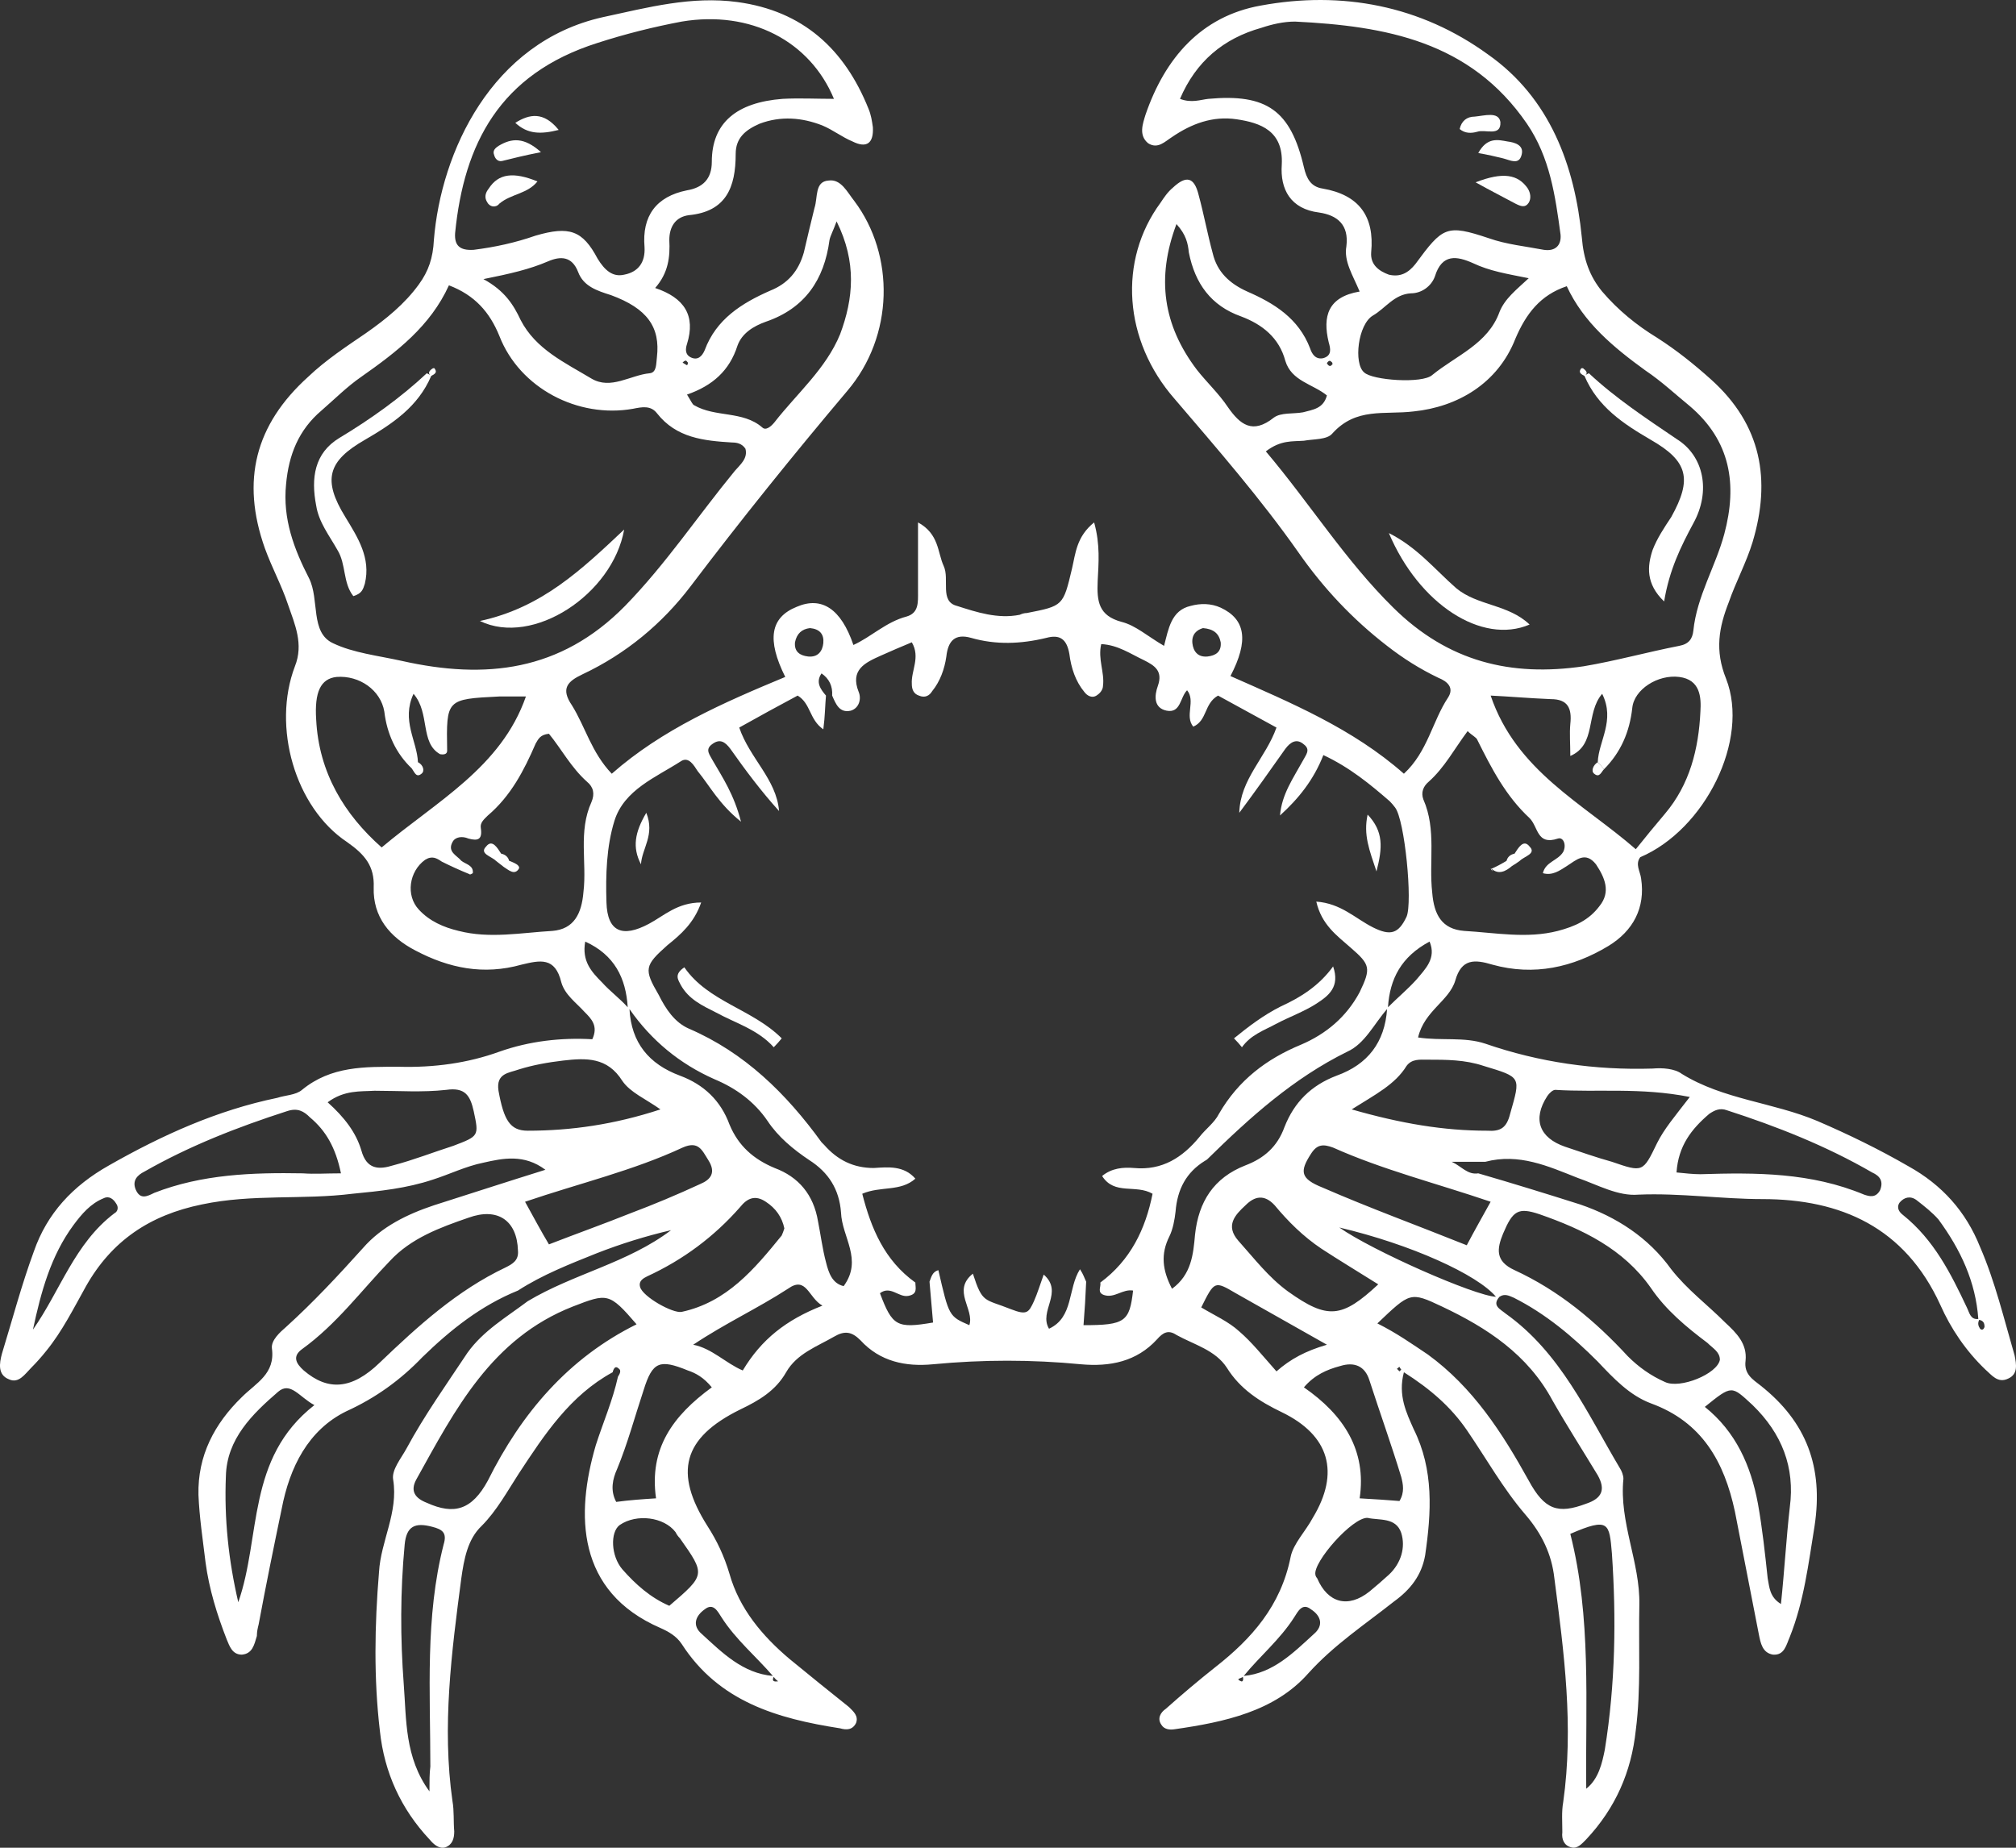 <svg width="120" height="110" viewBox="0 0 120 110" fill="none" xmlns="http://www.w3.org/2000/svg">
<rect x="0" y="0" width="120" height="110" fill="#333333" stroke="none"/>
<path fill-rule="evenodd" clip-rule="evenodd" d="M119.549 82.064C118.916 82.381 118.548 81.852 118.179 81.535C117.02 80.425 116.124 79.103 115.492 77.676C113.385 73.076 109.592 71.385 104.903 71.385C102.479 71.385 100.003 71.015 97.527 71.12C96.316 71.226 95.104 70.539 93.892 70.116C92.154 69.429 90.415 68.636 88.413 69.164C87.746 69.164 87.079 69.164 86.411 69.164C86.991 69.429 87.359 69.957 87.992 69.852C89.994 70.433 92.048 71.067 94.05 71.702C96.21 72.442 98.107 73.658 99.477 75.561C100.425 76.777 101.637 77.676 102.69 78.733C103.375 79.367 104.007 80.002 103.902 81.006C103.797 81.799 104.323 82.116 104.797 82.486C107.537 84.654 108.538 87.35 108.011 90.839C107.642 93.112 107.379 95.333 106.536 97.447C106.325 97.923 106.22 98.557 105.535 98.505C104.903 98.399 104.797 97.817 104.692 97.289C104.218 94.857 103.744 92.425 103.27 89.993C102.637 87.033 101.32 84.654 98.265 83.544C97 83.068 96.052 82.064 95.104 81.059C93.629 79.579 91.996 78.204 90.099 77.253C89.836 77.147 89.572 76.988 89.256 77.2C88.782 77.728 89.309 77.94 89.625 78.204C92.891 80.53 94.472 84.125 96.421 87.403C96.526 87.561 96.632 87.826 96.632 88.037C96.368 90.628 97.633 93.007 97.58 95.544C97.527 98.029 97.685 100.566 97.369 102.998C97.106 105.483 96.157 107.65 94.419 109.501C94.156 109.765 93.892 110.082 93.523 109.976C93.102 109.871 92.944 109.501 92.996 109.078C92.996 108.443 92.944 107.862 93.049 107.28C93.681 102.787 93.102 98.399 92.522 93.958C92.364 92.531 91.785 91.315 90.784 90.152C89.467 88.619 88.466 86.821 87.307 85.13C86.359 83.755 85.147 82.698 83.566 81.693C83.198 83.068 83.724 84.125 84.146 85.077C85.358 87.509 85.2 90.046 84.831 92.584C84.62 93.8 83.935 94.645 82.987 95.333C81.248 96.707 79.404 97.923 77.877 99.615C75.875 101.888 72.872 102.522 69.922 102.945C69.606 102.998 69.289 102.945 69.131 102.681C68.868 102.311 69.079 101.941 69.395 101.729C70.343 100.883 71.344 100.038 72.345 99.245C74.505 97.553 76.243 95.597 76.823 92.689C76.981 91.896 77.719 91.156 78.14 90.363C79.773 87.667 79.141 85.447 76.296 84.072C74.979 83.438 73.82 82.698 73.03 81.429C72.345 80.372 71.081 80.055 70.027 79.473C69.553 79.156 69.237 79.314 68.868 79.737C67.656 81.059 66.076 81.376 64.337 81.218C61.422 80.936 58.489 80.936 55.539 81.218C53.906 81.376 52.378 81.059 51.219 79.79C50.693 79.262 50.271 79.209 49.639 79.579C48.638 80.16 47.426 80.583 46.794 81.693C46.162 82.804 45.161 83.385 44.054 83.914C40.63 85.605 40.103 87.667 42.105 90.839C42.685 91.738 43.106 92.636 43.422 93.694C44.002 95.756 45.371 97.394 47.005 98.769C48.164 99.721 49.34 100.672 50.534 101.624C50.798 101.888 51.114 102.152 50.956 102.575C50.745 102.998 50.376 102.998 50.008 102.892C46.267 102.311 42.79 101.306 40.577 97.87C40.261 97.394 39.787 97.13 39.313 96.919C34.308 94.751 34.255 90.152 35.467 86.028C35.889 84.707 36.468 83.385 36.784 81.958C36.89 81.799 36.995 81.588 36.837 81.482C36.626 81.27 36.521 81.482 36.468 81.693C33.939 83.068 32.412 85.394 30.884 87.72C30.199 88.777 29.567 89.94 28.671 90.839C27.828 91.632 27.617 92.848 27.459 93.958C26.88 98.346 26.3 102.787 26.933 107.227C27.038 107.809 26.985 108.443 27.038 109.025C27.038 109.448 26.933 109.818 26.511 109.976C26.142 110.082 25.826 109.818 25.563 109.501C23.877 107.703 22.876 105.536 22.613 103.051C22.244 99.932 22.297 96.76 22.56 93.588C22.665 91.738 23.719 90.046 23.403 88.09C23.297 87.509 23.877 86.821 24.193 86.24C25.247 84.284 26.564 82.433 27.828 80.53C28.776 79.209 30.146 78.416 31.411 77.464C34.15 75.825 37.364 75.191 39.945 73.235C38.435 73.587 36.96 74.046 35.52 74.609C33.939 75.244 32.306 75.878 30.831 76.83C28.618 77.728 26.827 79.156 25.141 80.795C23.824 82.169 22.349 83.227 20.611 84.019C18.345 85.13 17.239 87.35 16.765 89.835C16.291 92.108 15.817 94.434 15.395 96.707C15.342 96.919 15.29 97.13 15.29 97.394C15.132 97.923 15.026 98.452 14.394 98.505C13.815 98.505 13.657 97.976 13.498 97.606C12.919 96.126 12.445 94.593 12.234 93.007C12.076 91.685 11.865 90.31 11.813 88.989C11.76 86.663 12.761 84.76 14.394 83.174C15.237 82.328 16.396 81.799 16.185 80.266C16.133 79.79 16.66 79.314 17.028 78.997C18.661 77.517 20.137 75.931 21.612 74.292C22.718 73.023 24.246 72.283 25.826 71.755C27.986 71.067 30.093 70.38 32.464 69.64C31.2 68.689 29.936 68.953 28.776 69.217C27.723 69.429 26.775 69.904 25.774 70.222C24.193 70.75 22.613 70.909 20.98 71.067C18.029 71.438 15.026 71.067 12.023 71.702C8.915 72.336 6.65 73.869 5.122 76.566C4.384 77.887 3.7 79.262 2.751 80.425C2.47 80.777 2.172 81.112 1.856 81.429C1.487 81.799 1.118 82.381 0.539 82.116C-0.146 81.852 -0.041 81.165 0.117 80.583C0.749 78.522 1.276 76.513 2.014 74.504C2.804 72.231 4.332 70.592 6.492 69.376C9.653 67.578 12.919 66.098 16.502 65.358C16.976 65.199 17.608 65.199 17.977 64.882C19.715 63.455 21.717 63.508 23.772 63.508C25.826 63.561 27.828 63.296 29.725 62.609C31.516 61.975 33.413 61.763 35.256 61.869C35.625 61.076 35.204 60.653 34.782 60.23C34.308 59.702 33.623 59.226 33.413 58.486C33.044 56.953 32.148 57.164 31.042 57.428C28.776 58.063 26.722 57.64 24.72 56.582C23.192 55.789 22.191 54.574 22.244 52.829C22.297 51.56 21.717 50.873 20.663 50.133C17.555 48.071 16.185 43.26 17.555 39.666C18.082 38.344 17.555 37.181 17.134 35.965C16.765 34.855 16.185 33.797 15.764 32.635C14.341 28.617 15.184 25.286 18.345 22.431C19.399 21.427 20.611 20.634 21.77 19.841C22.981 18.995 24.088 18.096 24.931 16.933C25.51 16.14 25.774 15.348 25.826 14.29C26.248 9.057 29.251 2.501 35.889 1.021C38.575 0.44 41.157 -0.248 43.896 0.122C47.795 0.651 50.271 2.924 51.693 6.466C51.851 6.836 51.904 7.206 51.957 7.576C52.01 8.528 51.588 8.845 50.745 8.422C50.113 8.158 49.586 7.735 48.954 7.471C47.742 6.995 46.478 6.889 45.214 7.365C44.37 7.735 43.791 8.211 43.791 9.162C43.791 11.171 43.212 12.598 40.999 12.81C40.209 12.916 39.84 13.497 39.84 14.29C39.892 15.295 39.787 16.246 38.997 17.145C40.735 17.727 41.42 18.784 40.894 20.475C40.788 20.793 40.788 21.11 41.104 21.268C41.526 21.48 41.789 21.216 41.947 20.846C42.632 18.995 44.16 18.044 45.846 17.303C46.899 16.881 47.532 16.14 47.848 15.03C48.058 14.132 48.269 13.233 48.48 12.387C48.691 11.753 48.48 10.801 49.323 10.748C50.06 10.643 50.429 11.435 50.85 11.964C53.274 15.189 53.221 20 50.429 23.277C47.215 27.084 44.107 30.943 41.104 34.908C39.418 37.128 37.258 38.925 34.677 40.141C33.781 40.564 33.36 40.987 34.045 41.992C34.835 43.26 35.204 44.794 36.415 46.062C39.418 43.419 43.053 41.833 46.741 40.3C45.635 38.08 45.846 36.758 47.426 36.124C48.901 35.489 50.06 36.229 50.798 38.397C51.852 37.921 52.747 37.022 53.959 36.705C54.696 36.494 54.644 35.859 54.644 35.225C54.644 33.956 54.644 32.687 54.644 31.101C55.908 31.789 55.803 32.899 56.171 33.692C56.54 34.485 55.908 35.806 56.962 36.071C58.121 36.441 59.385 36.864 60.702 36.599C60.807 36.547 60.965 36.494 61.124 36.494C63.284 36.071 63.284 36.071 63.81 33.85C64.021 32.952 64.074 31.947 65.127 31.101C65.496 32.423 65.391 33.533 65.338 34.59C65.285 35.806 65.391 36.652 66.761 37.022C67.604 37.234 68.288 37.868 69.289 38.45C69.553 37.445 69.711 36.335 70.87 36.071C71.449 35.912 72.082 35.912 72.661 36.176C74.136 36.864 74.347 38.132 73.241 40.247C76.823 41.833 80.511 43.366 83.566 46.062C84.989 44.741 85.252 42.943 86.201 41.516C86.569 40.934 86.148 40.564 85.621 40.353C84.515 39.824 83.514 39.19 82.565 38.45C80.511 36.864 78.772 35.013 77.297 32.899C75.032 29.674 72.45 26.713 69.922 23.753C66.866 20.264 66.55 15.506 69.079 12.07C69.289 11.753 69.5 11.435 69.816 11.171C70.606 10.431 71.081 10.537 71.344 11.594C71.66 12.757 71.871 13.92 72.187 15.083C72.45 16.193 73.188 16.881 74.242 17.356C75.822 18.044 77.297 18.942 77.982 20.74C78.087 21.057 78.298 21.427 78.772 21.321C79.299 21.163 79.194 20.74 79.088 20.37C78.72 18.837 79.036 17.674 80.932 17.356C80.511 16.352 79.984 15.559 80.142 14.66C80.3 13.392 79.615 12.81 78.509 12.651C76.823 12.44 76.191 11.277 76.296 9.797C76.402 7.788 75.032 7.312 73.609 7.101C72.187 6.889 70.923 7.365 69.763 8.158C69.342 8.422 68.921 8.898 68.341 8.528C67.762 8.052 68.025 7.365 68.183 6.836C69.342 3.453 71.502 0.968 75.032 0.334C79.879 -0.565 84.567 0.334 88.571 3.241C92.259 5.832 93.734 9.85 94.156 14.132C94.261 15.453 94.63 16.458 95.367 17.356C96.316 18.467 97.422 19.365 98.634 20.105C99.793 20.846 100.846 21.691 101.847 22.59C104.85 25.286 105.43 28.564 104.323 32.264C103.955 33.48 103.322 34.643 102.901 35.859C102.321 37.34 102.058 38.714 102.743 40.406C104.165 44.053 101.478 49.393 97.633 51.032C97.317 51.455 97.633 51.877 97.685 52.3C97.949 54.045 97.211 55.419 95.736 56.318C93.629 57.587 91.311 58.115 88.835 57.428C87.781 57.111 86.991 57.058 86.622 58.38C86.253 59.596 84.778 60.177 84.409 61.763C85.779 61.975 87.149 61.71 88.413 62.133C91.627 63.243 94.946 63.719 98.37 63.614C98.95 63.561 99.687 63.614 100.109 63.931C102.585 65.464 105.535 65.622 108.169 66.733C110.013 67.525 111.857 68.424 113.595 69.429C115.597 70.539 117.02 72.125 117.863 74.239C118.758 76.301 119.285 78.522 119.917 80.689C120.023 81.218 120.128 81.799 119.549 82.064ZM6.913 71.649C6.755 71.385 6.492 71.173 6.176 71.332C5.385 71.649 4.859 72.283 4.384 72.918C3.015 74.768 2.435 76.936 1.961 79.156C3.594 76.83 4.437 74.028 6.808 72.231C7.019 72.125 7.071 71.861 6.913 71.649ZM20.295 69.852C19.979 68.319 19.399 67.314 18.451 66.521C18.082 66.151 17.713 65.94 17.081 66.151C14.131 67.103 11.286 68.213 8.599 69.746C8.178 69.957 7.862 70.275 8.072 70.803C8.336 71.438 8.757 71.226 9.179 71.015C12.023 69.904 15.026 69.799 18.029 69.852C18.714 69.904 19.399 69.852 20.295 69.852ZM28.197 66.151C27.986 65.199 27.67 64.724 26.564 64.882C25.141 65.041 23.719 64.935 22.297 64.935C21.454 64.988 20.505 64.882 19.504 65.622C20.505 66.521 21.19 67.42 21.506 68.477C21.822 69.64 22.56 69.64 23.403 69.376C24.615 69.059 25.826 68.583 26.985 68.213C28.513 67.631 28.513 67.631 28.197 66.151ZM18.714 83.649C17.819 83.174 17.292 82.222 16.554 82.856C15.026 84.178 13.498 85.658 13.446 87.879C13.341 90.416 13.604 92.901 14.183 95.385C15.553 91.474 14.658 86.821 18.714 83.649ZM30.831 74.451C30.778 72.653 29.619 71.861 27.881 72.495C26.195 73.076 24.456 73.711 23.192 75.085C21.506 76.83 20.031 78.839 17.977 80.319C17.397 80.742 17.608 81.165 18.082 81.588C19.504 82.804 20.927 82.751 22.613 81.112C24.878 78.944 27.196 76.83 30.093 75.455C30.515 75.244 30.884 75.032 30.831 74.451ZM101.478 83.755C103.322 85.235 104.218 87.244 104.639 89.517C104.903 90.998 105.061 92.478 105.219 93.958C105.324 94.487 105.324 95.068 106.009 95.491C106.22 93.482 106.325 91.579 106.536 89.729C106.852 87.35 106.062 85.341 104.323 83.649C103.059 82.486 103.112 82.433 101.478 83.755ZM90.152 75.614C92.786 76.83 94.946 78.627 96.895 80.742C97.527 81.376 98.265 81.905 99.108 82.275C100.003 82.698 102.216 81.799 102.374 80.953C102.374 80.478 101.953 80.266 101.637 79.949C100.372 78.997 99.16 77.993 98.265 76.671C96.632 74.345 94.208 73.182 91.627 72.283C90.362 71.861 90.046 72.072 89.467 73.446C89.098 74.345 88.993 75.085 90.152 75.614ZM99.951 40.3C98.686 40.141 97.264 41.04 97.159 42.15C97 43.578 96.474 44.794 95.473 45.798C95.367 45.657 95.244 45.516 95.104 45.375C95.156 44.106 96.157 42.89 95.367 41.304C94.366 42.467 95.051 44.318 93.471 45.005C93.471 44.265 93.418 43.683 93.471 43.102C93.576 42.15 93.313 41.621 92.312 41.621C91.047 41.569 89.836 41.463 88.729 41.41C90.257 45.904 94.208 47.807 97.369 50.556C97.931 49.851 98.511 49.146 99.108 48.441C100.583 46.697 101.11 44.582 101.215 42.362C101.268 41.516 101.215 40.459 99.951 40.3ZM81.617 15.03C81.564 15.77 82.091 16.14 82.671 16.352C83.356 16.511 83.83 16.246 84.251 15.718C85.884 13.497 86.095 13.339 88.624 14.184C89.678 14.555 90.784 14.66 91.89 14.872C92.575 14.977 92.944 14.607 92.891 13.973C92.575 11.647 92.259 9.374 90.889 7.365C87.518 2.448 82.46 1.55 77.086 1.285C76.402 1.285 75.717 1.444 75.085 1.655C72.819 2.29 71.186 3.664 70.238 5.885C70.923 6.149 71.449 5.938 71.924 5.885C75.401 5.567 76.823 6.572 77.613 9.955C77.771 10.643 78.035 11.118 78.72 11.224C80.88 11.594 81.828 12.863 81.617 15.03ZM81.196 22.167C81.67 22.643 84.673 22.854 85.252 22.326C86.675 21.163 88.571 20.475 89.256 18.572C89.572 17.779 90.257 17.251 90.995 16.563C89.678 16.299 88.677 16.14 87.676 15.665C86.727 15.242 85.832 15.083 85.41 16.458C85.2 17.039 84.62 17.462 83.988 17.462C82.987 17.515 82.46 18.361 81.722 18.784C80.827 19.312 80.563 21.639 81.196 22.167ZM94.261 39.666C96.157 39.348 98.054 38.82 99.951 38.45C100.53 38.344 100.741 38.027 100.794 37.551C101.004 35.489 102.111 33.745 102.637 31.789C103.428 28.828 103.006 26.238 100.583 24.176C99.74 23.489 98.897 22.696 97.949 22.061C96.052 20.687 94.261 19.207 93.26 17.039C91.68 17.568 90.837 18.678 90.204 20.158C89.151 22.854 86.727 24.229 84.146 24.493C82.407 24.705 80.722 24.229 79.299 25.815C78.983 26.185 78.193 26.132 77.613 26.238C76.928 26.291 76.243 26.185 75.348 26.872C77.982 29.991 80.089 33.375 82.934 36.176C86.201 39.401 89.941 40.3 94.261 39.666ZM75.822 24.863C76.243 24.546 76.981 24.652 77.561 24.546C78.14 24.387 78.772 24.335 78.983 23.542C78.14 22.854 76.876 22.696 76.507 21.48C76.138 20.105 75.137 19.312 73.873 18.837C72.082 18.202 71.133 16.881 70.764 15.03C70.712 14.502 70.606 13.973 70.027 13.339C68.815 16.563 69.237 19.365 71.239 22.009C71.818 22.749 72.556 23.436 73.083 24.229C73.82 25.286 74.558 25.868 75.822 24.863ZM78.983 21.639C79.088 21.797 79.194 21.85 79.299 21.691C79.352 21.691 79.299 21.639 79.299 21.586C79.246 21.533 79.194 21.48 79.141 21.48C79.088 21.48 78.983 21.586 78.983 21.639ZM84.725 47.595C85.516 49.393 85.041 51.296 85.252 53.146C85.358 54.468 85.832 55.314 87.149 55.419C88.993 55.525 90.889 55.895 92.733 55.419C93.734 55.155 94.577 54.785 95.209 53.939C95.894 53.093 95.525 52.248 94.999 51.455C94.366 50.661 93.84 51.19 93.26 51.56C92.838 51.825 92.417 52.142 91.838 51.983C91.996 51.296 92.733 51.243 93.049 50.714C93.26 50.291 93.049 49.816 92.733 49.921C91.469 50.344 91.574 49.234 91.047 48.706C89.625 47.384 88.782 45.745 87.939 44.053C87.886 43.895 87.623 43.789 87.359 43.525C86.569 44.582 85.99 45.692 85.041 46.538C84.725 46.802 84.567 47.172 84.725 47.595ZM82.618 59.966C83.198 59.384 83.777 58.908 84.304 58.327C84.831 57.693 85.516 57.058 85.094 56.054C83.408 56.953 82.724 58.274 82.618 59.966ZM70.975 38.291C71.028 38.767 71.291 39.137 71.871 39.084C72.345 39.031 72.714 38.82 72.661 38.238C72.556 37.709 72.24 37.445 71.607 37.392C71.239 37.498 70.923 37.762 70.975 38.291ZM48.111 39.084C48.691 39.137 48.954 38.767 49.007 38.291C49.059 37.762 48.796 37.445 48.216 37.392C47.742 37.445 47.426 37.709 47.321 38.238C47.268 38.82 47.637 39.031 48.111 39.084ZM40.894 23.489C41.157 23.912 41.21 24.07 41.315 24.123C42.579 24.863 44.212 24.44 45.371 25.445C45.582 25.656 45.898 25.392 46.109 25.128C47.426 23.436 49.165 21.956 50.008 19.894C50.798 17.779 51.008 15.612 49.797 13.18C49.586 13.762 49.428 14.026 49.375 14.29C49.059 16.669 47.9 18.361 45.582 19.154C44.845 19.418 44.16 19.841 43.896 20.581C43.422 22.061 42.421 22.96 40.894 23.489ZM18.398 34.432C19.03 35.701 18.451 37.657 19.82 38.291C21.032 38.873 22.507 39.031 23.93 39.348C28.882 40.459 33.36 39.983 37.206 36.071C39.629 33.586 41.526 30.731 43.738 28.035C44.054 27.665 44.529 27.295 44.371 26.713C44.16 26.396 43.844 26.343 43.58 26.343C41.895 26.238 40.261 26.079 39.102 24.599C38.733 24.123 38.207 24.229 37.68 24.335C34.413 24.916 30.936 23.119 29.725 20C29.145 18.572 28.25 17.568 26.722 16.986C25.616 19.418 23.614 20.951 21.506 22.431C20.663 23.013 19.926 23.753 19.136 24.44C17.766 25.603 17.186 27.084 17.028 28.828C16.818 30.89 17.502 32.687 18.398 34.432ZM36.363 17.568C35.52 17.303 34.73 17.039 34.413 16.193C34.045 15.242 33.36 15.242 32.622 15.559C31.516 16.035 30.357 16.299 28.776 16.616C30.041 17.303 30.568 18.149 30.989 19.048C31.885 20.793 33.623 21.586 35.204 22.537C36.363 23.224 37.522 22.326 38.681 22.22C39.102 22.167 39.05 21.639 39.102 21.268C39.313 19.471 38.523 18.361 36.363 17.568ZM28.197 14.872C29.461 14.713 30.673 14.449 31.885 14.026C33.887 13.444 34.677 13.709 35.572 15.4C35.994 16.088 36.468 16.511 37.153 16.352C37.996 16.193 38.417 15.612 38.365 14.713C38.207 12.863 39.05 11.7 40.894 11.33C41.842 11.171 42.369 10.643 42.369 9.638C42.369 7.312 43.844 6.096 46.583 5.885C47.584 5.832 48.638 5.885 49.639 5.885C48.216 2.448 44.687 0.598 40.577 1.285C38.892 1.603 37.206 2.025 35.572 2.554C29.725 4.404 27.617 8.581 27.091 13.867C27.038 14.607 27.354 14.925 28.197 14.872ZM40.63 21.586C40.735 21.656 40.823 21.709 40.894 21.744C40.929 21.709 40.946 21.656 40.946 21.586C40.894 21.533 40.841 21.427 40.788 21.48C40.735 21.48 40.683 21.533 40.63 21.586ZM31.305 41.463C30.778 41.463 30.252 41.463 29.725 41.463C26.564 41.621 26.564 41.621 26.616 44.688C26.616 44.846 26.511 44.952 26.195 44.899C24.983 44.212 25.616 42.467 24.615 41.304C23.877 42.89 24.825 44.106 24.878 45.375C25.194 45.534 25.299 45.904 25.089 46.062C24.773 46.327 24.667 45.956 24.509 45.745C23.561 44.846 23.034 43.683 22.876 42.362C22.665 41.093 21.401 40.194 20.031 40.3C19.083 40.406 18.714 41.199 18.82 42.837C18.978 46.009 20.505 48.494 22.718 50.45C25.984 47.701 29.83 45.692 31.305 41.463ZM34.73 53.093C34.94 51.349 34.413 49.498 35.204 47.754C35.414 47.261 35.327 46.855 34.94 46.538C33.992 45.692 33.413 44.582 32.675 43.683C32.148 43.736 32.043 44.001 31.885 44.265C31.2 45.851 30.41 47.384 29.04 48.547C28.829 48.758 28.566 48.97 28.619 49.287C28.724 49.974 28.46 50.08 27.881 49.921C27.512 49.763 27.091 49.816 26.933 50.133C26.616 50.714 27.196 50.926 27.459 51.243C27.723 51.455 28.197 51.507 28.144 51.983C28.039 52.036 27.986 52.089 27.934 52.036C27.407 51.825 26.827 51.56 26.3 51.296C25.984 51.084 25.721 50.926 25.299 51.19C24.351 51.877 24.14 53.305 24.931 54.151C25.563 54.838 26.406 55.208 27.301 55.419C29.145 55.895 31.042 55.525 32.886 55.419C34.15 55.314 34.624 54.415 34.73 53.093ZM35.836 58.486C36.31 59.014 36.89 59.437 37.364 59.966C37.258 58.221 36.574 56.847 34.835 56.054C34.624 57.217 35.204 57.851 35.836 58.486ZM39.313 66.045C38.417 65.411 37.522 65.041 37.048 64.354C36.152 62.926 34.888 62.979 33.518 63.138C32.622 63.243 31.727 63.402 30.884 63.666C30.304 63.878 29.514 63.878 29.672 64.935C29.988 66.68 30.357 67.314 31.411 67.314C33.992 67.314 36.574 66.944 39.313 66.045ZM41.684 70.486C42.316 70.222 42.632 69.799 42.158 69.059C41.789 68.477 41.578 67.896 40.63 68.319C37.68 69.693 34.519 70.433 31.253 71.543C31.779 72.495 32.201 73.288 32.675 74.081C34.308 73.446 35.941 72.865 37.522 72.231C38.927 71.702 40.314 71.12 41.684 70.486ZM71.397 67.684C71.766 67.208 72.292 66.838 72.556 66.31C73.715 64.301 75.401 63.032 77.455 62.186C78.93 61.552 80.142 60.547 80.932 59.067C81.617 57.64 81.564 57.428 80.405 56.424C79.562 55.684 78.667 55.049 78.351 53.675C79.826 53.781 80.669 54.679 81.722 55.208C82.776 55.737 83.25 55.578 83.724 54.574C84.093 53.728 83.619 48.811 83.04 48.071C82.934 47.93 82.829 47.807 82.723 47.701C81.564 46.697 80.353 45.692 78.772 44.952C78.193 46.432 77.297 47.542 76.191 48.547C76.296 47.278 76.981 46.327 77.561 45.269C77.719 44.952 78.035 44.635 77.613 44.318C77.192 43.948 76.823 44.159 76.507 44.582C75.611 45.851 74.716 47.12 73.767 48.388C73.82 46.379 75.348 45.111 75.98 43.313C74.751 42.644 73.592 42.009 72.503 41.41C71.66 41.886 71.871 42.89 71.028 43.26C70.501 42.626 71.186 41.727 70.659 41.093C70.238 41.516 70.29 42.467 69.448 42.309C68.657 42.15 68.71 41.41 68.921 40.829C69.237 39.93 68.71 39.613 68.078 39.295C67.287 38.925 66.55 38.397 65.549 38.344C65.338 39.243 65.76 40.036 65.654 40.829C65.654 41.04 65.496 41.252 65.338 41.357C65.022 41.621 64.706 41.41 64.548 41.199C64.021 40.564 63.758 39.771 63.652 38.925C63.494 38.027 63.073 37.762 62.283 37.974C60.755 38.344 59.28 38.397 57.805 37.974C56.856 37.709 56.435 38.132 56.33 39.084C56.224 39.824 55.961 40.564 55.487 41.146C55.328 41.41 55.065 41.569 54.696 41.41C54.38 41.304 54.275 41.04 54.275 40.723C54.222 39.93 54.802 39.137 54.275 38.238C53.643 38.502 53.011 38.767 52.431 39.031C51.483 39.454 50.587 39.877 51.114 41.199C51.272 41.569 51.167 42.15 50.64 42.309C49.955 42.467 49.744 41.886 49.533 41.41C49.569 40.846 49.358 40.406 48.901 40.089C48.532 40.617 48.849 41.04 49.165 41.41C49.112 41.992 49.112 42.626 49.007 43.419C48.164 42.837 48.269 41.886 47.479 41.41C46.355 42.009 45.196 42.644 44.002 43.313C44.634 45.163 46.214 46.379 46.373 48.283C45.319 47.12 44.37 45.851 43.475 44.582C43.159 44.159 42.843 43.948 42.369 44.318C41.947 44.635 42.263 44.952 42.421 45.269C43.001 46.274 43.686 47.278 44.107 48.917C42.79 47.86 42.263 46.802 41.526 45.904C41.315 45.586 40.999 45.005 40.525 45.322C39.05 46.274 37.153 47.014 36.574 48.864C36.099 50.397 36.047 52.089 36.099 53.728C36.152 55.472 37.048 55.842 38.628 54.996C39.524 54.521 40.314 53.728 41.736 53.728C41.315 54.944 40.525 55.631 39.734 56.265C38.365 57.481 38.312 57.693 39.208 59.226C39.629 60.072 40.156 60.864 40.999 61.235C44.318 62.662 46.794 65.094 48.901 68.001C48.954 68.054 49.007 68.107 49.059 68.16C49.849 69.059 50.798 69.534 52.01 69.534C52.852 69.481 53.801 69.376 54.486 70.169C53.59 70.962 52.431 70.592 51.325 71.067C51.852 73.129 52.642 75.032 54.486 76.354C54.486 76.671 54.644 77.041 54.064 77.147C53.485 77.253 53.011 76.513 52.378 76.988C53.116 78.944 53.379 79.103 55.539 78.733C55.469 77.922 55.399 77.112 55.328 76.301C55.434 76.037 55.486 75.72 55.855 75.614C56.487 78.363 56.487 78.363 57.699 78.891C58.015 77.94 56.646 76.83 57.91 75.825C58.489 77.623 58.595 77.306 60.175 77.94C61.124 78.31 61.229 78.151 61.545 77.464C61.756 76.988 61.914 76.46 62.125 75.878C63.336 76.936 61.809 78.046 62.441 79.103C63.916 78.416 63.547 76.724 64.284 75.561C64.495 75.878 64.548 76.09 64.653 76.301C64.618 77.147 64.566 78.01 64.495 78.891C66.971 78.891 67.235 78.68 67.445 76.83C66.813 76.724 66.339 77.306 65.707 77.094C65.285 76.936 65.549 76.618 65.496 76.354C67.287 75.032 68.183 73.182 68.605 71.067C67.604 70.486 66.339 71.173 65.602 70.01C66.181 69.534 66.866 69.481 67.498 69.534C69.184 69.693 70.396 68.9 71.397 67.684ZM25.721 90.892C24.72 90.628 24.193 90.839 24.088 91.949C23.824 94.751 23.824 97.5 24.035 100.302C24.193 102.364 24.088 104.637 25.563 106.646C25.563 106.011 25.563 105.589 25.616 105.166C25.616 100.725 25.299 96.284 26.406 91.949C26.616 91.262 26.353 91.051 25.721 90.892ZM37.891 78.839C36.257 76.936 36.152 76.988 34.097 77.781C29.251 79.684 27.091 83.914 24.773 88.09C24.404 88.777 24.72 89.2 25.405 89.465C27.038 90.205 28.092 89.888 29.04 88.143C31.042 84.125 33.834 80.848 37.891 78.839ZM46.32 100.091C46.214 100.02 46.127 99.932 46.056 99.826C45.951 100.038 46.004 100.143 46.32 100.091ZM41.789 97.289C43.001 98.399 44.212 99.615 46.004 99.773C45.003 98.61 43.791 97.606 42.948 96.284C42.737 95.967 42.474 95.385 41.947 95.808C41.42 96.178 41.157 96.76 41.789 97.289ZM40.472 91.579C40.367 91.474 40.279 91.35 40.209 91.209C39.524 90.31 37.891 90.099 36.89 90.786C36.31 91.209 36.363 92.636 37.048 93.43C37.838 94.328 38.733 95.121 39.84 95.597C42 93.747 42 93.747 40.472 91.579ZM42.369 82.592C41.895 82.011 41.42 81.746 40.946 81.588C39.26 80.9 38.839 81.059 38.312 82.751C37.785 84.337 37.364 85.923 36.732 87.456C36.468 88.037 36.31 88.725 36.679 89.412C37.469 89.306 38.207 89.253 39.05 89.2C38.628 86.24 40.051 84.284 42.369 82.592ZM48.954 77.728C48.111 77.253 48.006 75.931 46.899 76.724C45.108 77.887 43.159 78.786 41.262 80.055C42.369 80.266 43.212 81.165 44.212 81.588C45.319 79.737 46.794 78.574 48.954 77.728ZM50.06 72.178C49.955 70.803 49.323 69.799 48.164 69.059C47.215 68.424 46.32 67.684 45.688 66.733C44.897 65.57 43.791 64.776 42.527 64.248C40.455 63.331 38.769 61.939 37.469 60.072C37.575 62.08 38.628 63.349 40.472 64.036C41.895 64.565 42.895 65.517 43.422 66.944C43.949 68.213 44.845 69.006 46.109 69.534C47.532 70.063 48.427 71.12 48.691 72.706C48.849 73.499 48.954 74.345 49.165 75.138C49.323 75.772 49.533 76.407 50.218 76.566C51.377 74.98 50.113 73.658 50.06 72.178ZM38.101 76.618C38.259 77.2 40.05 78.204 40.577 78.099C43.264 77.517 44.897 75.561 46.531 73.552C46.583 73.446 46.636 73.288 46.688 73.129C46.548 72.46 46.179 71.931 45.582 71.543C44.95 71.12 44.476 71.332 44.054 71.861C42.509 73.623 40.665 74.997 38.523 75.984C38.312 76.09 37.996 76.248 38.101 76.618ZM71.133 73.499C71.344 71.543 72.24 70.116 74.136 69.376C75.243 68.953 76.033 68.266 76.454 67.103C77.034 65.622 78.035 64.618 79.562 64.036C81.424 63.367 82.425 62.045 82.565 60.072C81.775 60.97 81.248 62.133 80.195 62.609C76.981 64.195 74.4 66.521 71.871 69.006C71.836 69.041 71.783 69.076 71.713 69.112C70.606 69.799 70.08 70.803 69.974 72.125C69.922 72.601 69.816 73.182 69.606 73.605C69.079 74.662 69.184 75.614 69.763 76.724C70.923 75.878 71.028 74.662 71.133 73.499ZM75.875 71.755C75.243 71.067 74.663 71.226 74.136 71.755C73.504 72.336 72.924 72.971 73.715 73.869C74.663 74.927 75.506 76.037 76.665 76.883C79.036 78.574 79.879 78.469 82.039 76.46C80.774 75.667 79.721 75.032 78.667 74.345C77.561 73.605 76.665 72.706 75.875 71.755ZM78.983 80.055C76.928 78.891 75.243 77.94 73.557 76.988C72.292 76.248 72.292 76.248 71.502 77.834C72.292 78.31 73.135 78.68 73.767 79.262C74.505 79.896 75.137 80.689 75.98 81.641C76.823 80.9 77.719 80.425 78.983 80.055ZM73.978 99.826C73.873 99.932 73.504 99.932 73.873 100.091C73.978 100.143 74.031 99.985 73.978 99.826ZM78.035 95.808C77.508 95.385 77.245 95.967 77.034 96.284C76.191 97.606 74.979 98.61 74.031 99.773C75.769 99.615 76.981 98.399 78.193 97.289C78.825 96.76 78.614 96.178 78.035 95.808ZM83.408 91.262C83.092 90.31 82.091 90.522 81.406 90.363C80.511 90.31 78.14 93.007 78.298 93.747C78.298 93.799 78.351 93.905 78.403 93.958C79.036 95.438 80.247 95.756 81.512 94.751C81.898 94.434 82.284 94.099 82.671 93.747C83.408 93.059 83.672 92.108 83.408 91.262ZM83.408 87.931C82.829 86.028 82.144 84.125 81.512 82.169C81.248 81.323 80.616 81.059 79.773 81.323C78.983 81.535 78.245 81.852 77.613 82.592C79.984 84.231 81.354 86.346 80.932 89.2C81.933 89.253 82.618 89.306 83.303 89.359C83.619 88.83 83.514 88.354 83.408 87.931ZM85.832 77.781C83.935 76.883 83.935 76.936 81.986 78.786C83.145 79.367 84.04 80.002 84.989 80.636C87.676 82.592 89.414 85.288 90.995 88.143C91.943 89.888 92.733 90.152 94.419 89.517C95.367 89.2 95.578 88.672 95.104 87.826C94.208 86.346 93.26 84.865 92.417 83.385C90.942 80.636 88.519 79.05 85.832 77.781ZM93.471 91.315C94.735 96.284 94.366 101.412 94.419 106.487C95.157 105.906 95.367 104.954 95.525 104.161C96.157 100.249 96.21 96.337 95.947 92.478C95.789 90.68 95.789 90.31 93.471 91.315ZM83.303 81.641C83.338 81.605 83.373 81.57 83.408 81.535C83.356 81.482 83.303 81.376 83.303 81.376C83.25 81.376 83.198 81.482 83.145 81.482C83.215 81.552 83.268 81.605 83.303 81.641ZM79.721 73.076C81.67 74.451 87.781 77.147 89.045 77.2C87.939 75.878 83.988 74.081 79.721 73.076ZM79.352 68.319C78.772 68.107 78.403 68.107 78.035 68.689C77.35 69.746 77.403 70.169 78.72 70.697C81.512 71.913 84.409 72.971 87.307 74.134C87.781 73.235 88.202 72.495 88.729 71.543C85.463 70.433 82.302 69.64 79.352 68.319ZM88.308 63.455C87.201 63.085 86.095 63.085 84.936 63.085C84.515 63.085 84.04 63.032 83.724 63.455C83.04 64.565 81.881 65.147 80.458 66.045C83.408 66.891 85.937 67.314 88.519 67.314C89.309 67.367 89.677 67.156 89.888 66.31C90.52 64.089 90.573 64.142 88.308 63.455ZM98.634 68.054C99.055 67.208 99.687 66.468 100.583 65.305C97.633 64.724 95.104 65.041 92.575 64.882C92.417 64.882 92.206 65.094 92.101 65.252C91.205 66.627 91.627 67.737 93.155 68.266C94.103 68.583 94.999 68.9 95.947 69.164C97.791 69.799 97.791 69.799 98.634 68.054ZM111.435 69.799C108.696 68.213 105.746 67.05 102.795 66.098C102.374 65.94 102.058 66.098 101.742 66.31C100.688 67.208 99.898 68.213 99.793 69.799C100.319 69.852 100.794 69.904 101.215 69.904C104.534 69.799 107.8 69.799 110.961 71.12C111.277 71.226 111.646 71.332 111.91 70.856C112.12 70.327 111.91 70.01 111.435 69.799ZM117.757 78.522C117.599 76.301 116.704 74.398 115.387 72.601C115.018 72.178 114.544 71.808 114.07 71.438C113.701 71.173 113.332 71.279 113.069 71.596C112.858 71.913 113.069 72.178 113.279 72.336C115.123 73.817 116.124 75.825 117.073 77.834C117.231 78.151 117.283 78.574 117.757 78.522ZM118.126 78.997C118.126 78.786 118.073 78.627 117.81 78.574C117.705 78.786 117.757 78.944 117.863 79.103C117.968 79.209 118.073 79.156 118.126 78.997Z" fill="white"/>
<path d="M75.927 60.97C76.718 60.547 77.613 60.23 78.351 59.754C79.088 59.279 79.773 58.75 79.352 57.534C78.509 58.697 77.403 59.384 76.243 59.913C75.19 60.442 74.294 61.129 73.451 61.816C73.627 61.992 73.785 62.169 73.925 62.345C74.452 61.605 75.243 61.34 75.927 60.97Z" fill="white"/>
<path d="M40.735 57.587C40.103 58.01 40.367 58.327 40.525 58.644C40.999 59.49 41.789 59.86 42.632 60.283C43.791 60.917 45.108 61.287 46.056 62.345C46.232 62.169 46.39 61.992 46.531 61.816C44.792 60.072 42.158 59.649 40.735 57.587Z" fill="white"/>
<path d="M38.154 51.455C38.207 50.503 38.997 49.71 38.47 48.388C37.785 49.551 37.627 50.45 38.154 51.455Z" fill="white"/>
<path d="M81.406 48.494C81.143 49.71 81.512 50.609 81.933 51.877C82.302 50.45 82.355 49.498 81.406 48.494Z" fill="white"/>
<path d="M21.032 35.489C21.559 35.331 21.612 35.066 21.717 34.749C22.086 33.216 21.296 32 20.558 30.784C19.188 28.564 19.504 27.454 21.717 26.185C23.35 25.233 24.878 24.229 25.668 22.379H25.721C25.721 22.379 25.703 22.379 25.668 22.379C25.879 22.273 26.037 22.167 25.879 21.956C25.879 21.903 25.774 21.903 25.721 21.956C25.563 22.061 25.457 22.22 25.616 22.326C25.51 22.273 25.405 22.22 25.405 22.22C23.824 23.7 22.033 24.969 20.189 26.079C18.714 26.978 18.503 28.458 18.82 30.097C18.977 31.101 19.61 31.894 20.084 32.74C20.611 33.586 20.4 34.696 21.032 35.489Z" fill="white"/>
<path d="M37.153 31.524C34.624 33.903 32.254 36.176 28.566 36.969C31.727 38.502 36.468 35.383 37.153 31.524Z" fill="white"/>
<path d="M82.671 31.736C84.462 35.965 88.202 38.397 91.047 37.181C89.783 35.965 87.939 36.071 86.675 35.013C85.41 33.903 84.357 32.582 82.671 31.736Z" fill="white"/>
<path d="M94.314 22.379C94.314 22.379 94.296 22.379 94.261 22.379H94.314C95.104 24.229 96.632 25.233 98.265 26.185C100.477 27.454 100.741 28.511 99.477 30.784C99.055 31.419 98.634 32.053 98.37 32.74C98.054 33.692 97.949 34.749 99.055 35.806C99.371 33.903 100.056 32.529 100.794 31.154C101.847 29.251 101.426 27.137 99.793 26.132C98.001 24.916 96.157 23.7 94.577 22.22C94.577 22.22 94.472 22.273 94.366 22.326C94.524 22.22 94.419 22.061 94.261 21.956C94.261 21.903 94.103 21.903 94.103 21.956C93.945 22.167 94.103 22.273 94.314 22.379Z" fill="white"/>
<path d="M87.834 10.854C88.782 11.383 89.519 11.753 90.204 12.123C90.52 12.281 90.784 12.387 90.995 12.07C91.153 11.806 91.1 11.488 90.942 11.224C90.362 10.378 89.467 10.22 87.834 10.854Z" fill="white"/>
<path d="M87.992 9.109C88.571 9.215 89.045 9.321 89.467 9.427C89.888 9.532 90.415 9.849 90.573 9.215C90.731 8.634 90.152 8.475 89.73 8.422C89.151 8.316 88.519 8.158 87.992 9.109Z" fill="white"/>
<path d="M87.939 7.841C88.413 7.682 89.361 8.158 89.309 7.259C89.203 6.625 88.361 6.889 87.781 6.942C87.307 6.942 86.991 7.206 86.885 7.682C87.201 7.946 87.57 7.946 87.939 7.841Z" fill="white"/>
<path d="M29.725 12.123C30.41 11.541 31.411 11.541 31.99 10.801C30.568 10.22 29.672 10.325 29.093 11.224C28.882 11.488 28.829 11.753 28.987 12.017C29.145 12.334 29.514 12.387 29.725 12.123Z" fill="white"/>
<path d="M29.883 9.585C30.515 9.427 31.147 9.268 32.201 9.057C31.2 8.158 30.462 8.211 29.672 8.687C29.514 8.792 29.303 8.951 29.409 9.215C29.461 9.427 29.619 9.638 29.883 9.585Z" fill="white"/>
<path d="M33.255 7.735C32.359 6.625 31.516 6.783 30.673 7.312C31.411 7.999 32.201 7.999 33.255 7.735Z" fill="white"/>
<path d="M30.304 51.243C30.252 51.032 30.093 50.873 29.83 50.82C29.619 50.503 29.303 49.921 28.934 50.397C28.513 50.82 29.251 50.979 29.514 51.243C29.654 51.349 29.813 51.472 29.988 51.613C30.252 51.772 30.62 52.142 30.884 51.719C30.989 51.507 30.568 51.349 30.304 51.243Z" fill="white"/>
<path d="M89.994 51.56C90.169 51.455 90.327 51.349 90.468 51.243C90.731 50.979 91.469 50.82 91.047 50.397C90.678 49.921 90.362 50.503 90.152 50.82C89.888 50.873 89.73 51.032 89.678 51.243C89.397 51.419 89.098 51.578 88.782 51.719C89.203 52.089 89.625 51.877 89.994 51.56Z" fill="white"/>
<path d="M88.835 51.877C88.835 51.842 88.817 51.789 88.782 51.719C88.782 51.719 88.764 51.719 88.729 51.719C88.764 51.754 88.799 51.807 88.835 51.877Z" fill="white"/>
<path d="M94.893 46.062C95.209 46.327 95.315 45.956 95.473 45.798C95.367 45.657 95.244 45.516 95.104 45.375C94.84 45.534 94.682 45.904 94.893 46.062Z" fill="white"/>
</svg>

